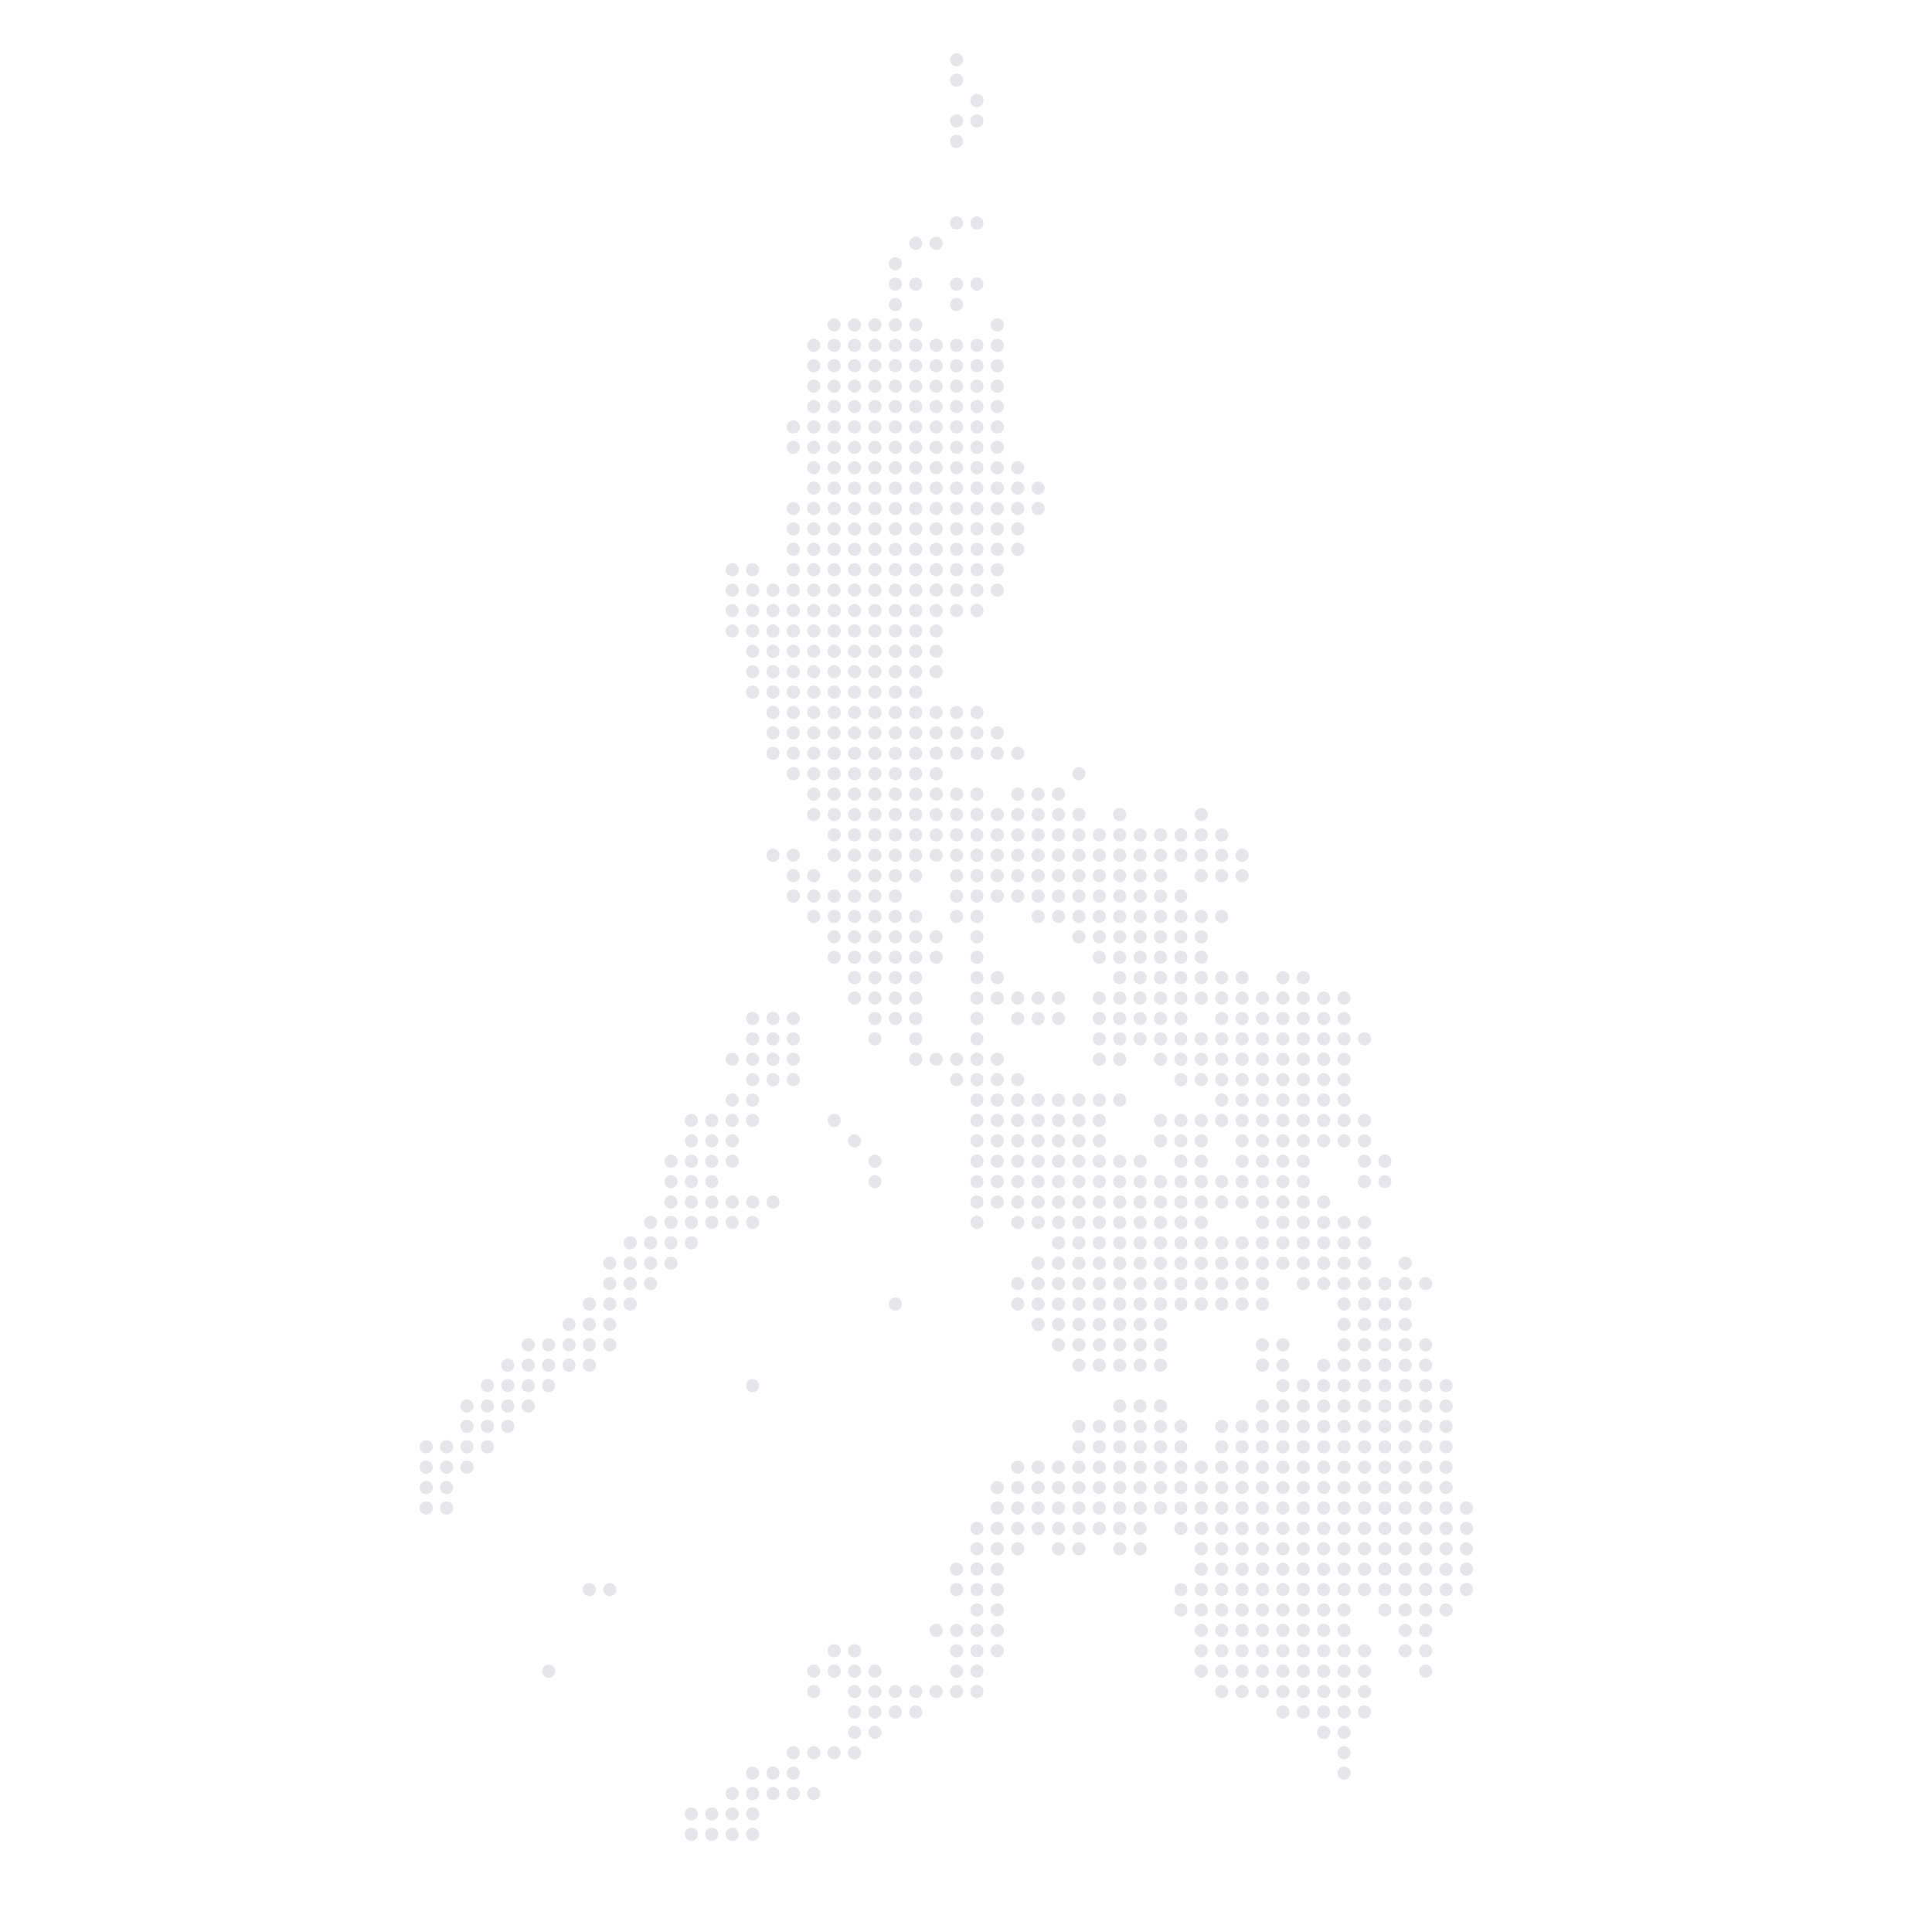 <svg xmlns="http://www.w3.org/2000/svg" width="816" height="816" fill="none" xmlns:v="https://vecta.io/nano"><g fill="#e5e5ea"><use href="#B"/><use href="#B" y="8.606"/><use href="#C"/><use href="#B" y="25.837"/><use href="#C" y="8.616"/><use href="#B" y="34.454"/><use href="#B" y="68.918"/><use href="#C" y="51.697"/><use href="#C" x="-25.837" y="60.313"/><use href="#D"/><use href="#E"/><use href="#F"/><use href="#G"/><use href="#F" x="25.849"/><use href="#G" x="25.837"/><use href="#B" x="-25.849" y="103.371"/><use href="#B" y="103.371"/><use href="#D" x="-43.081" y="34.453"/><use href="#B" x="-43.081" y="111.987"/><use href="#C" x="-43.07" y="94.766"/><use href="#B" x="-25.849" y="111.987"/><use href="#C" x="-25.837" y="94.766"/><use href="#D" x="25.837" y="34.453"/><use href="#H"/><use href="#I"/><use href="#E" x="-17.232" y="34.453"/><use href="#H" x="25.848"/><use href="#E" y="34.453"/><use href="#H" x="43.081"/><use href="#I" x="43.081"/><use href="#E" x="25.849" y="34.453"/><use href="#H" x="68.918"/><use href="#I" x="68.918"/><use href="#G" x="-43.081" y="34.465"/><use href="#J"/><use href="#F" x="-17.232" y="34.465"/><use href="#G" x="-17.233" y="34.465"/><use href="#F" y="34.465"/><use href="#G" y="34.465"/><use href="#J" x="43.081"/><use href="#F" x="25.849" y="34.465"/><use href="#G" x="25.837" y="34.465"/><use href="#J" x="68.918"/><use href="#G" x="-43.081" y="43.081"/><use href="#J" y="8.616"/><use href="#F" x="-17.232" y="43.081"/><use href="#G" x="-17.233" y="43.081"/><use href="#F" y="43.081"/><use href="#G" y="43.081"/><use href="#J" x="43.081" y="8.616"/><use href="#F" x="25.849" y="43.081"/><use href="#G" x="25.837" y="43.081"/><use href="#J" x="68.918" y="8.616"/><use href="#C" x="-68.918" y="129.23"/><use href="#D" x="-43.081" y="68.917"/><use href="#B" x="-43.081" y="146.451"/><use href="#C" x="-43.07" y="129.23"/><use href="#B" x="-25.849" y="146.451"/><use href="#C" x="-25.837" y="129.23"/><use href="#D" y="68.917"/><use href="#B" y="146.451"/><use href="#C" y="129.23"/><use href="#D" x="25.837" y="68.917"/><use href="#I" x="-17.232" y="34.464"/><use href="#H" y="34.464"/><use href="#I" y="34.464"/><use href="#E" x="-17.232" y="68.917"/><use href="#H" x="25.848" y="34.464"/><use href="#E" y="68.917"/><use href="#H" x="43.081" y="34.464"/><use href="#I" x="43.081" y="34.464"/><use href="#E" x="25.849" y="68.917"/><use href="#H" x="68.918" y="34.464"/><use href="#I" x="68.918" y="34.464"/><use href="#I" x="-17.232" y="43.081"/><use href="#H" y="43.081"/><use href="#I" y="43.081"/><use href="#E" x="-17.232" y="77.534"/><use href="#H" x="25.848" y="43.081"/><use href="#E" y="77.534"/><use href="#H" x="43.081" y="43.081"/><use href="#I" x="43.081" y="43.081"/><use href="#E" x="25.849" y="77.534"/><use href="#H" x="68.918" y="43.081"/><use href="#I" x="68.918" y="43.081"/><use href="#C" x="-68.918" y="155.067"/><use href="#D" x="-43.081" y="94.754"/><use href="#B" x="-43.081" y="172.288"/><use href="#C" x="-43.07" y="155.067"/><use href="#B" x="-25.849" y="172.288"/><use href="#C" x="-25.837" y="155.067"/><use href="#D" y="94.754"/><use href="#B" y="172.288"/><use href="#C" y="155.067"/><use href="#D" x="25.837" y="94.754"/><use href="#B" x="25.837" y="172.288"/><use href="#C" x="-68.918" y="163.683"/><use href="#D" x="-43.081" y="103.37"/><use href="#B" x="-43.081" y="180.904"/><use href="#C" x="-43.07" y="163.683"/><use href="#B" x="-25.849" y="180.904"/><use href="#C" x="-25.837" y="163.683"/><use href="#D" y="103.37"/><use href="#B" y="180.904"/><use href="#C" y="163.683"/><use href="#D" x="25.837" y="103.37"/><use href="#B" x="25.837" y="180.904"/><use href="#C" x="25.848" y="163.683"/><use href="#I" x="-17.232" y="68.918"/><use href="#H" y="68.918"/><use href="#I" y="68.918"/><use href="#E" x="-17.232" y="103.371"/><use href="#H" x="25.848" y="68.918"/><use href="#E" y="103.371"/><use href="#H" x="43.081" y="68.918"/><use href="#I" x="43.081" y="68.918"/><use href="#E" x="25.849" y="103.371"/><use href="#H" x="68.918" y="68.918"/><use href="#I" x="68.918" y="68.918"/><use href="#E" x="51.686" y="103.371"/><use href="#H" x="94.766" y="68.918"/><use href="#K"/><use href="#L"/><use href="#K" x="17.232"/><use href="#M"/><use href="#L" x="25.848"/><use href="#M" x="17.232"/><use href="#L" x="43.081"/><use href="#K" x="60.313"/><use href="#M" x="43.081"/><use href="#L" x="68.918"/><use href="#K" x="86.15"/><use href="#M" x="68.918"/><use href="#J" x="-17.232" y="77.534"/><use href="#G" x="-43.081" y="111.999"/><use href="#J" y="77.534"/><use href="#F" x="-17.232" y="111.999"/><use href="#G" x="-17.233" y="111.999"/><use href="#F" y="111.999"/><use href="#G" y="111.999"/><use href="#J" x="43.081" y="77.534"/><use href="#F" x="25.849" y="111.999"/><use href="#G" x="25.837" y="111.999"/><use href="#J" x="68.918" y="77.534"/><use href="#F" x="51.686" y="111.999"/><use href="#C" x="-103.371" y="198.148"/><use href="#C" x="-94.755" y="198.148"/><use href="#D" x="-60.313" y="137.835"/><use href="#C" x="-68.918" y="198.148"/><use href="#D" x="-43.081" y="137.835"/><use href="#B" x="-43.081" y="215.369"/><use href="#C" x="-43.07" y="198.148"/><use href="#B" x="-25.849" y="215.369"/><use href="#C" x="-25.837" y="198.148"/><use href="#D" y="137.835"/><use href="#B" y="215.369"/><use href="#C" y="198.148"/><use href="#D" x="25.837" y="137.835"/><use href="#C" x="-103.371" y="206.764"/><use href="#C" x="-94.755" y="206.764"/><use href="#D" x="-68.918" y="146.451"/><use href="#D" x="-60.313" y="146.451"/><use href="#C" x="-68.918" y="206.764"/><use href="#D" x="-43.081" y="146.451"/><use href="#B" x="-43.081" y="223.985"/><use href="#C" x="-43.07" y="206.764"/><use href="#N"/><use href="#C" x="-25.837" y="206.764"/><path d="M395.425 251.977c1.531-.004 2.769-1.249 2.765-2.78s-1.248-2.769-2.779-2.765-2.77 1.249-2.766 2.78 1.249 2.769 2.78 2.765z"/><use href="#B" y="223.985"/><use href="#C" y="206.764"/><use href="#D" x="25.837" y="146.451"/><use href="#H" x="-34.453" y="111.999"/><use href="#H" x="-25.837" y="111.999"/><use href="#I" x="-25.837" y="111.999"/><use href="#I" x="-17.232" y="111.999"/><use href="#H" y="111.999"/><use href="#I" y="111.999"/><use href="#E" x="-17.232" y="146.452"/><use href="#H" x="25.848" y="111.999"/><use href="#E" y="146.452"/><use href="#H" x="43.081" y="111.999"/><use href="#I" x="43.081" y="111.999"/><use href="#E" x="25.849" y="146.452"/><use href="#H" x="68.918" y="111.999"/><use href="#G" x="-77.534" y="146.464"/><use href="#G" x="-68.918" y="146.464"/><use href="#J" x="-25.837" y="111.999"/><use href="#J" x="-17.232" y="111.999"/><use href="#G" x="-43.081" y="146.464"/><use href="#J" y="111.999"/><use href="#F" x="-17.232" y="146.464"/><use href="#G" x="-17.233" y="146.464"/><use href="#F" y="146.464"/><use href="#G" y="146.464"/><use href="#J" x="43.081" y="111.999"/><use href="#C" x="-94.755" y="232.601"/><use href="#D" x="-68.918" y="172.288"/><use href="#D" x="-60.313" y="172.288"/><use href="#C" x="-68.918" y="232.601"/><use href="#D" x="-43.081" y="172.288"/><use href="#B" x="-43.081" y="249.822"/><use href="#C" x="-43.07" y="232.601"/><use href="#B" x="-25.849" y="249.822"/><use href="#C" x="-25.837" y="232.601"/><use href="#D" y="172.288"/><use href="#H" x="-25.837" y="137.836"/><use href="#I" x="-25.837" y="137.836"/><use href="#I" x="-17.232" y="137.836"/><use href="#H" y="137.836"/><use href="#I" y="137.836"/><use href="#E" x="-17.232" y="172.289"/><use href="#H" x="25.848" y="137.836"/><use href="#E" y="172.289"/><use href="#H" x="43.081" y="137.836"/><use href="#I" x="43.081" y="137.836"/><use href="#H" x="-25.837" y="146.452"/><use href="#I" x="-25.837" y="146.452"/><use href="#I" x="-17.232" y="146.452"/><use href="#H" y="146.452"/><use href="#I" y="146.452"/><use href="#E" x="-17.232" y="180.905"/><use href="#H" x="25.848" y="146.452"/><use href="#E" y="180.905"/><use href="#H" x="43.081" y="146.452"/><use href="#J" x="-25.837" y="146.451"/><use href="#J" x="-17.232" y="146.451"/><use href="#G" x="-43.081" y="180.916"/><use href="#J" y="146.451"/><use href="#F" x="-17.232" y="180.916"/><use href="#G" x="-17.233" y="180.916"/><use href="#F" y="180.916"/><use href="#G" y="180.916"/><use href="#J" x="43.081" y="146.451"/><use href="#F" x="25.849" y="180.916"/><use href="#G" x="25.837" y="180.916"/><use href="#D" x="-68.918" y="206.753"/><use href="#D" x="-60.313" y="206.753"/><use href="#C" x="-68.918" y="267.066"/><use href="#D" x="-43.081" y="206.753"/><use href="#B" x="-43.081" y="284.287"/><use href="#C" x="-43.07" y="267.066"/><use href="#B" x="-25.849" y="284.287"/><use href="#C" x="-25.837" y="267.066"/><use href="#D" y="206.753"/><use href="#B" y="284.287"/><use href="#C" y="267.066"/><use href="#D" x="25.837" y="206.753"/><use href="#D" x="-68.918" y="215.369"/><use href="#D" x="-60.313" y="215.369"/><use href="#C" x="-68.918" y="275.682"/><use href="#D" x="-43.081" y="215.369"/><use href="#B" x="-43.081" y="292.903"/><use href="#C" x="-43.07" y="275.682"/><use href="#N" y="68.918"/><use href="#C" x="-25.837" y="275.682"/><path d="M395.422 320.893c1.531-.004 2.769-1.249 2.765-2.78s-1.249-2.769-2.78-2.765-2.769 1.249-2.765 2.78 1.249 2.769 2.78 2.765z"/><use href="#B" y="292.903"/><use href="#C" y="275.682"/><use href="#D" x="25.837" y="215.369"/><use href="#B" x="25.837" y="292.903"/><use href="#I" x="-17.232" y="180.917"/><use href="#H" y="180.917"/><use href="#I" y="180.917"/><use href="#E" x="-17.232" y="215.37"/><use href="#H" x="25.848" y="180.917"/><use href="#O"/><use href="#H" x="43.081" y="180.917"/><use href="#P"/><use href="#E" x="77.534" y="215.37"/><use href="#G" x="-43.081" y="215.381"/><use href="#J" y="180.916"/><use href="#F" x="-17.232" y="215.381"/><use href="#G" x="-17.233" y="215.381"/><path d="M378.157 338.162c1.531 0 2.772-1.241 2.772-2.772s-1.241-2.773-2.772-2.773-2.773 1.241-2.773 2.773 1.242 2.772 2.773 2.772z"/><use href="#G" y="215.381"/><path d="M395.432 338.126c1.531-.004 2.769-1.248 2.765-2.779s-1.248-2.769-2.779-2.765-2.769 1.248-2.765 2.779 1.248 2.769 2.779 2.765z"/><use href="#F" x="25.849" y="215.381"/><use href="#G" x="25.837" y="215.381"/><use href="#F" x="51.686" y="215.381"/><use href="#G" x="51.685" y="215.381"/><use href="#F" x="68.918" y="215.381"/><use href="#G" x="-43.081" y="223.997"/><use href="#J" y="189.532"/><use href="#F" x="-17.232" y="223.997"/><use href="#G" x="-17.233" y="223.997"/><use href="#F" y="223.997"/><use href="#G" y="223.997"/><use href="#J" x="43.081" y="189.532"/><use href="#F" x="25.849" y="223.997"/><use href="#G" x="25.837" y="223.997"/><use href="#J" x="68.918" y="189.532"/><use href="#F" x="51.686" y="223.997"/><use href="#G" x="51.685" y="223.997"/><use href="#F" x="68.918" y="223.997"/><use href="#F" x="77.534" y="223.997"/><use href="#F" x="94.766" y="223.997"/><use href="#J" x="155.068" y="189.532"/><use href="#D" x="-43.081" y="249.834"/><use href="#B" x="-43.081" y="327.368"/><use href="#C" x="-43.07" y="310.147"/><use href="#B" x="-25.849" y="327.368"/><use href="#C" x="-25.837" y="310.147"/><use href="#D" y="249.834"/><use href="#B" y="327.368"/><use href="#C" y="310.147"/><use href="#D" x="25.837" y="249.834"/><use href="#B" x="25.837" y="327.368"/><use href="#C" x="25.848" y="310.147"/><use href="#B" x="43.069" y="327.368"/><use href="#B" x="51.685" y="327.368"/><use href="#D" x="68.918" y="249.834"/><use href="#B" x="68.917" y="327.368"/><use href="#C" x="68.929" y="310.147"/><use href="#D" x="94.755" y="249.834"/><use href="#B" x="94.754" y="327.368"/><use href="#D" x="111.987" y="249.834"/><use href="#D" x="120.604" y="249.834"/><use href="#I" x="-25.837" y="215.369"/><use href="#I" x="-17.232" y="215.369"/><use href="#I" y="215.369"/><use href="#E" x="-17.232" y="249.822"/><use href="#H" x="25.848" y="215.369"/><use href="#E" y="249.822"/><use href="#H" x="43.081" y="215.369"/><use href="#I" x="43.081" y="215.369"/><use href="#E" x="25.849" y="249.822"/><use href="#H" x="68.918" y="215.369"/><use href="#I" x="68.918" y="215.369"/><use href="#E" x="51.686" y="249.822"/><use href="#H" x="94.766" y="215.369"/><use href="#E" x="68.918" y="249.822"/><use href="#E" x="77.534" y="249.822"/><use href="#I" x="111.999" y="215.369"/><use href="#E" x="94.766" y="249.822"/><use href="#H" x="137.847" y="215.369"/><use href="#I" x="137.836" y="215.369"/><use href="#E" x="120.603" y="249.822"/><use href="#I" x="155.068" y="215.369"/><use href="#I" x="163.685" y="215.369"/><use href="#H" x="180.916" y="215.369"/><use href="#J" x="-17.232" y="215.369"/><use href="#G" x="-43.081" y="249.834"/><use href="#F" x="-17.232" y="249.834"/><use href="#G" x="-17.233" y="249.834"/><use href="#Q"/><use href="#G" y="249.834"/><use href="#F" x="25.849" y="249.834"/><use href="#G" x="25.837" y="249.834"/><use href="#J" x="68.918" y="215.369"/><use href="#F" x="51.686" y="249.834"/><use href="#G" x="51.685" y="249.834"/><use href="#F" x="68.918" y="249.834"/><use href="#F" x="77.534" y="249.834"/><use href="#R"/><use href="#Q" x="94.766"/><use href="#G" x="94.766" y="249.834"/><use href="#J" x="137.836" y="215.369"/><use href="#J" x="155.068" y="215.369"/><use href="#J" x="163.685" y="215.369"/><use href="#G" x="137.835" y="249.834"/><use href="#D" x="-60.313" y="275.671"/><use href="#C" x="-68.918" y="335.984"/><use href="#D" x="-43.081" y="275.671"/><use href="#B" x="-43.081" y="353.205"/><use href="#C" x="-43.07" y="335.984"/><use href="#B" x="-25.849" y="353.205"/><use href="#B" y="353.205"/><use href="#C" y="335.984"/><use href="#D" x="25.837" y="275.671"/><use href="#B" x="25.837" y="353.205"/><use href="#C" x="25.848" y="335.984"/><use href="#B" x="43.069" y="353.205"/><use href="#B" x="51.685" y="353.205"/><use href="#D" x="68.918" y="275.671"/><use href="#B" x="68.917" y="353.205"/><use href="#C" x="68.929" y="335.984"/><use href="#D" x="94.755" y="275.671"/><use href="#B" x="94.754" y="353.205"/><use href="#C" x="-68.918" y="344.6"/><use href="#D" x="-43.081" y="284.287"/><use href="#B" x="-43.081" y="361.821"/><use href="#C" x="-43.07" y="344.6"/><use href="#N" y="137.836"/><use href="#C" x="-25.837" y="344.6"/><use href="#B" y="361.821"/><use href="#C" y="344.6"/><use href="#C" x="25.848" y="344.6"/><use href="#B" x="43.069" y="361.821"/><use href="#B" x="51.685" y="361.821"/><path d="M464.307 389.847c1.531 0 2.772-1.241 2.772-2.772s-1.241-2.772-2.772-2.772-2.772 1.241-2.772 2.772 1.241 2.772 2.772 2.772z"/><use href="#N" x="94.766" y="137.836"/><use href="#C" x="68.929" y="344.6"/><use href="#D" x="94.755" y="284.287"/><use href="#B" x="94.754" y="361.821"/><use href="#D" x="111.987" y="284.287"/><use href="#D" x="120.604" y="284.287"/><use href="#I" y="249.833"/><use href="#E" x="-17.232" y="284.286"/><use href="#H" x="25.848" y="249.833"/><use href="#E" y="284.286"/><use href="#H" x="43.081" y="249.833"/><use href="#I" x="43.081" y="249.833"/><use href="#H" x="68.918" y="249.833"/><use href="#E" x="77.534" y="284.286"/><use href="#I" x="111.999" y="249.833"/><use href="#E" x="94.766" y="284.286"/><use href="#H" x="137.847" y="249.833"/><use href="#I" x="137.836" y="249.833"/><use href="#E" x="120.603" y="284.286"/><use href="#I" x="155.068" y="249.833"/><use href="#J" y="249.833"/><use href="#F" x="-17.232" y="284.298"/><use href="#G" x="-17.233" y="284.298"/><use href="#F" y="284.298"/><use href="#G" y="284.298"/><use href="#J" x="43.081" y="249.833"/><use href="#G" x="25.837" y="284.298"/><use href="#J" x="111.999" y="249.833"/><use href="#F" x="94.766" y="284.298"/><use href="#G" x="94.766" y="284.298"/><use href="#J" x="137.836" y="249.833"/><use href="#F" x="120.603" y="284.298"/><use href="#J" x="155.068" y="249.833"/><use href="#F" x="-17.232" y="292.915"/><use href="#G" x="-17.233" y="292.915"/><use href="#F" y="292.915"/><use href="#G" y="292.915"/><use href="#G" x="25.837" y="292.915"/><use href="#J" x="68.918" y="258.45"/><use href="#F" x="94.766" y="292.915"/><use href="#G" x="94.766" y="292.915"/><use href="#J" x="137.836" y="258.45"/><use href="#F" x="120.603" y="292.915"/><use href="#J" x="155.068" y="258.45"/><use href="#J" x="163.685" y="258.45"/><use href="#G" x="137.835" y="292.915"/><use href="#F" x="163.684" y="292.915"/><use href="#J" x="198.149" y="258.45"/><use href="#B" x="-43.081" y="396.286"/><use href="#C" x="-43.07" y="379.065"/><use href="#B" x="-25.849" y="396.286"/><use href="#C" x="-25.837" y="379.065"/><use href="#C" y="379.065"/><use href="#D" x="25.837" y="318.752"/><use href="#B" x="25.837" y="396.286"/><use href="#C" x="25.848" y="379.065"/><use href="#B" x="43.069" y="396.286"/><use href="#D" x="68.918" y="318.752"/><use href="#B" x="68.917" y="396.286"/><use href="#C" x="68.929" y="379.065"/><use href="#D" x="94.755" y="318.752"/><use href="#B" x="94.754" y="396.286"/><use href="#D" x="111.987" y="318.752"/><use href="#D" x="120.604" y="318.752"/><use href="#C" x="111.998" y="379.065"/><use href="#C" x="120.614" y="379.065"/><use href="#B" x="137.835" y="396.286"/><use href="#D" x="155.068" y="318.752"/><use href="#D" x="163.684" y="318.752"/><use href="#B" x="163.672" y="396.286"/><use href="#H" x="-25.837" y="284.299"/><use href="#I" x="-25.837" y="284.299"/><use href="#I" x="-17.232" y="284.299"/><use href="#H" x="25.848" y="284.299"/><use href="#E" y="318.752"/><use href="#H" x="43.081" y="284.299"/><use href="#H" x="68.918" y="284.299"/><use href="#E" x="51.686" y="318.752"/><use href="#H" x="94.766" y="284.299"/><use href="#E" x="68.918" y="318.752"/><use href="#I" x="111.999" y="284.299"/><use href="#E" x="94.766" y="318.752"/><use href="#H" x="137.847" y="284.299"/><use href="#I" x="137.836" y="284.299"/><use href="#E" x="120.603" y="318.752"/><use href="#I" x="163.685" y="284.299"/><use href="#H" x="180.916" y="284.299"/><use href="#H" x="189.532" y="284.299"/><use href="#E" x="163.684" y="318.752"/><use href="#I" x="198.149" y="284.299"/><use href="#I" x="206.765" y="284.299"/><use href="#E" x="189.521" y="318.752"/><use href="#G" x="-68.918" y="318.752"/><use href="#J" x="-25.837" y="284.287"/><use href="#J" x="-17.232" y="284.287"/><use href="#G" x="-17.233" y="318.752"/><use href="#G" y="318.752"/><use href="#G" x="25.837" y="318.752"/><use href="#P" x="68.918" y="111.997"/><use href="#O" x="94.766" y="111.997"/><use href="#G" x="94.766" y="318.752"/><use href="#J" x="137.836" y="284.287"/><use href="#F" x="120.603" y="318.752"/><use href="#J" x="155.068" y="284.287"/><use href="#J" x="163.685" y="284.287"/><use href="#G" x="137.835" y="318.752"/><use href="#G" x="146.451" y="318.752"/><use href="#F" x="163.684" y="318.752"/><use href="#J" x="198.149" y="284.287"/><use href="#P" x="163.684" y="111.997"/><use href="#F" x="189.521" y="318.752"/><use href="#F" x="198.137" y="318.752"/><use href="#G" x="-77.534" y="327.368"/><use href="#G" x="-68.918" y="327.368"/><use href="#J" x="-25.837" y="292.903"/><use href="#J" x="-17.232" y="292.903"/><use href="#G" y="327.368"/><use href="#J" x="43.081" y="292.903"/><use href="#F" x="25.849" y="327.368"/><use href="#G" x="25.837" y="327.368"/><use href="#J" x="68.918" y="292.903"/><use href="#J" x="111.999" y="292.903"/><use href="#F" x="94.766" y="327.368"/><use href="#J" x="137.836" y="292.903"/><use href="#F" x="120.603" y="327.368"/><use href="#J" x="155.068" y="292.903"/><use href="#J" x="163.685" y="292.903"/><use href="#G" x="137.835" y="327.368"/><use href="#G" x="146.451" y="327.368"/><use href="#F" x="163.684" y="327.368"/><use href="#J" x="198.149" y="292.903"/><use href="#J" x="206.765" y="292.903"/><use href="#F" x="189.521" y="327.368"/><use href="#C" x="-94.755" y="413.518"/><use href="#D" x="-68.918" y="353.205"/><use href="#D" x="-60.313" y="353.205"/><use href="#B" y="430.739"/><use href="#C" y="413.518"/><use href="#D" x="25.837" y="353.205"/><use href="#B" x="25.837" y="430.739"/><use href="#B" x="94.754" y="430.739"/><use href="#D" x="111.987" y="353.205"/><use href="#D" x="120.604" y="353.205"/><use href="#C" x="111.998" y="413.518"/><use href="#C" x="120.614" y="413.518"/><use href="#B" x="137.835" y="430.739"/><use href="#D" x="155.068" y="353.205"/><use href="#D" x="163.684" y="353.205"/><use href="#B" x="163.672" y="430.739"/><use href="#H" x="-34.453" y="318.751"/><use href="#H" x="-25.837" y="318.751"/><use href="#H" x="68.918" y="318.751"/><use href="#I" x="68.918" y="318.751"/><use href="#E" x="51.686" y="353.204"/><use href="#H" x="94.766" y="318.751"/><use href="#E" x="68.918" y="353.204"/><use href="#E" x="77.534" y="353.204"/><use href="#P" x="68.918" y="137.834"/><use href="#O" x="94.766" y="137.834"/><use href="#I" x="163.685" y="318.751"/><use href="#H" x="180.916" y="318.751"/><use href="#H" x="189.532" y="318.751"/><use href="#E" x="163.684" y="353.204"/><use href="#I" x="198.149" y="318.751"/><use href="#P" x="163.684" y="137.834"/><use href="#E" x="189.521" y="353.204"/><use href="#S"/><use href="#T"/><use href="#U"/><use href="#U" x="8.616"/><use href="#T" x="51.685"/><use href="#U" x="103.371"/><use href="#T" x="120.603"/><use href="#S" x="137.836"/><use href="#U" x="129.219"/><use href="#S" x="155.068"/><use href="#S" x="163.684"/><use href="#T" x="163.684"/><use href="#T" x="189.521"/><use href="#S" x="206.753"/><use href="#T" x="206.753"/><use href="#T" x="215.37"/><use href="#U" x="215.369"/><use href="#U" x="223.985"/><use href="#S" x="249.834"/><use href="#T" x="249.834"/><use href="#T" x="258.45"/><use href="#S" x="275.671"/><use href="#S" x="284.287"/><use href="#F" x="-86.15" y="361.833"/><use href="#J" x="-51.685" y="327.368"/><use href="#G" x="-77.534" y="361.833"/><use href="#F" x="-17.232" y="361.833"/><use href="#G" x="25.837" y="361.833"/><use href="#J" x="68.918" y="327.368"/><use href="#F" x="51.686" y="361.833"/><use href="#G" x="51.685" y="361.833"/><use href="#F" x="68.918" y="361.833"/><use href="#F" x="77.534" y="361.833"/><use href="#J" x="111.999" y="327.368"/><use href="#J" x="137.836" y="327.368"/><use href="#F" x="120.603" y="361.833"/><use href="#J" x="155.068" y="327.368"/><use href="#G" x="137.835" y="361.833"/><use href="#G" x="146.451" y="361.833"/><use href="#F" x="163.684" y="361.833"/><use href="#J" x="198.149" y="327.368"/><use href="#J" x="206.765" y="327.368"/><use href="#F" x="189.521" y="361.833"/><use href="#F" x="198.137" y="361.833"/><use href="#D" x="-111.998" y="387.67"/><use href="#B" x="-111.999" y="465.204"/><use href="#D" x="-94.766" y="387.67"/><use href="#C" x="-103.371" y="447.983"/><use href="#C" x="-43.07" y="447.983"/><use href="#C" y="447.983"/><use href="#D" x="25.837" y="387.67"/><use href="#B" x="25.837" y="465.204"/><use href="#C" x="25.848" y="447.983"/><use href="#B" x="43.069" y="465.204"/><use href="#B" x="51.685" y="465.204"/><use href="#D" x="68.918" y="387.67"/><use href="#B" x="68.917" y="465.204"/><use href="#C" x="68.929" y="447.983"/><use href="#B" x="94.754" y="465.204"/><use href="#D" x="111.987" y="387.67"/><use href="#C" x="111.998" y="447.983"/><use href="#C" x="120.614" y="447.983"/><use href="#B" x="137.835" y="465.204"/><use href="#D" x="155.068" y="387.67"/><use href="#B" x="172.288" y="465.204"/><use href="#D" x="189.522" y="387.67"/><use href="#D" x="-111.998" y="396.285"/><use href="#B" x="-111.999" y="473.819"/><use href="#D" x="-94.766" y="396.285"/><use href="#C" x="-43.07" y="456.598"/><use href="#C" y="456.598"/><use href="#D" x="25.837" y="396.285"/><use href="#B" x="25.837" y="473.819"/><use href="#C" x="25.848" y="456.598"/><use href="#B" x="43.069" y="473.819"/><use href="#B" x="51.685" y="473.819"/><use href="#D" x="68.918" y="396.285"/><use href="#B" x="68.917" y="473.819"/><use href="#C" x="68.929" y="456.598"/><use href="#D" x="94.755" y="396.285"/><use href="#B" x="94.754" y="473.819"/><use href="#D" x="111.987" y="396.285"/><use href="#D" x="120.604" y="396.285"/><use href="#C" x="111.998" y="456.598"/><use href="#C" x="120.614" y="456.598"/><use href="#B" x="137.835" y="473.819"/><use href="#D" x="155.068" y="396.285"/><use href="#B" x="172.288" y="473.819"/><use href="#D" x="189.522" y="396.285"/><use href="#I" x="-68.917" y="361.832"/><use href="#E" x="-86.15" y="396.285"/><use href="#I" x="-51.685" y="361.832"/><use href="#H" x="-34.453" y="361.832"/><use href="#H" x="-25.837" y="361.832"/><use href="#I" x="-25.837" y="361.832"/><use href="#H" x="68.918" y="361.832"/><use href="#I" x="68.918" y="361.832"/><use href="#E" x="51.686" y="396.285"/><use href="#H" x="94.766" y="361.832"/><use href="#E" x="68.918" y="396.285"/><use href="#E" x="77.534" y="396.285"/><use href="#I" x="111.999" y="361.832"/><use href="#E" x="94.766" y="396.285"/><use href="#H" x="137.847" y="361.832"/><use href="#I" x="137.836" y="361.832"/><use href="#E" x="120.603" y="396.285"/><use href="#I" x="155.068" y="361.832"/><use href="#I" x="163.685" y="361.832"/><use href="#H" x="180.916" y="361.832"/><use href="#H" x="189.532" y="361.832"/><use href="#E" x="163.684" y="396.285"/><use href="#I" x="198.149" y="361.832"/><use href="#I" x="206.765" y="361.832"/><use href="#G" x="-111.999" y="396.286"/><use href="#J" x="-68.917" y="361.821"/><use href="#F" x="-86.15" y="396.286"/><use href="#J" x="-51.685" y="361.821"/><use href="#G" x="-77.534" y="396.286"/><use href="#G" x="-68.918" y="396.286"/><use href="#G" x="25.837" y="396.286"/><use href="#F" x="51.686" y="396.286"/><use href="#G" x="51.685" y="396.286"/><use href="#F" x="68.918" y="396.286"/><use href="#F" x="77.534" y="396.286"/><use href="#J" x="111.999" y="361.821"/><use href="#F" x="94.766" y="396.286"/><use href="#G" x="94.766" y="396.286"/><use href="#J" x="137.836" y="361.821"/><use href="#F" x="120.603" y="396.286"/><use href="#J" x="155.068" y="361.821"/><use href="#G" x="146.451" y="396.286"/><use href="#F" x="163.684" y="396.286"/><use href="#J" x="198.149" y="361.821"/><use href="#J" x="206.765" y="361.821"/><use href="#F" x="189.521" y="396.286"/><use href="#F" x="198.137" y="396.286"/><use href="#B" x="-137.847" y="499.656"/><use href="#C" x="-137.836" y="482.435"/><use href="#D" x="-111.998" y="422.122"/><use href="#B" x="-111.999" y="499.656"/><use href="#B" x="43.069" y="499.656"/><use href="#B" x="51.685" y="499.656"/><use href="#D" x="68.918" y="422.122"/><use href="#B" x="68.917" y="499.656"/><use href="#C" x="68.929" y="482.435"/><use href="#D" x="94.755" y="422.122"/><use href="#B" x="94.754" y="499.656"/><use href="#D" x="111.987" y="422.122"/><use href="#D" x="120.604" y="422.122"/><use href="#C" x="111.998" y="482.435"/><use href="#C" x="120.614" y="482.435"/><use href="#B" x="137.835" y="499.656"/><use href="#D" x="155.068" y="422.122"/><use href="#D" x="163.684" y="422.122"/><use href="#B" x="163.672" y="499.656"/><use href="#B" x="172.288" y="499.656"/><use href="#I" x="-94.766" y="387.669"/><use href="#E" x="-111.998" y="422.122"/><use href="#H" x="-68.918" y="387.669"/><use href="#I" x="-68.917" y="387.669"/><use href="#H" x="94.766" y="387.669"/><use href="#E" x="68.918" y="422.122"/><use href="#E" x="77.534" y="422.122"/><use href="#I" x="111.999" y="387.669"/><use href="#E" x="94.766" y="422.122"/><use href="#H" x="137.847" y="387.669"/><use href="#I" x="137.836" y="387.669"/><use href="#E" x="120.603" y="422.122"/><use href="#I" x="155.068" y="387.669"/><use href="#I" x="163.685" y="387.669"/><use href="#H" x="180.916" y="387.669"/><use href="#H" x="189.532" y="387.669"/><use href="#E" x="163.684" y="422.122"/><use href="#I" x="198.149" y="387.669"/><use href="#I" x="206.765" y="387.669"/><use href="#E" x="189.521" y="422.122"/><use href="#E" x="198.137" y="422.122"/><use href="#H" x="249.834" y="387.669"/><use href="#K" x="-77.534" y="318.751"/><use href="#M" x="-94.766" y="318.751"/><use href="#L" x="-68.918" y="318.751"/><use href="#M" x="68.918" y="318.751"/><use href="#L" x="94.766" y="318.751"/><use href="#M" x="86.15" y="318.751"/><use href="#M" x="94.766" y="318.751"/><use href="#K" x="129.231" y="318.751"/><use href="#M" x="111.998" y="318.751"/><use href="#L" x="137.847" y="318.751"/><use href="#K" x="155.068" y="318.751"/><use href="#M" x="137.835" y="318.751"/><use href="#K" x="172.3" y="318.751"/><use href="#K" x="180.917" y="318.751"/><use href="#L" x="180.916" y="318.751"/><use href="#L" x="189.532" y="318.751"/><use href="#K" x="215.381" y="318.751"/><use href="#K" x="223.997" y="318.751"/><use href="#M" x="206.753" y="318.751"/><use href="#M" x="215.369" y="318.751"/><use href="#K" x="249.835" y="318.751"/><use href="#L" x="249.834" y="318.751"/><use href="#L" x="258.45" y="318.751"/><use href="#J" x="-103.382" y="396.286"/><use href="#J" x="-94.766" y="396.286"/><use href="#F" x="-111.998" y="430.751"/><use href="#F" y="430.751"/><use href="#F" x="51.686" y="430.751"/><use href="#G" x="51.685" y="430.751"/><use href="#F" x="68.918" y="430.751"/><use href="#F" x="77.534" y="430.751"/><use href="#J" x="111.999" y="396.286"/><use href="#F" x="94.766" y="430.751"/><use href="#G" x="94.766" y="430.751"/><use href="#J" x="137.836" y="396.286"/><use href="#F" x="120.603" y="430.751"/><use href="#J" x="155.068" y="396.286"/><use href="#J" x="163.685" y="396.286"/><use href="#G" x="137.835" y="430.751"/><use href="#G" x="146.451" y="430.751"/><use href="#F" x="189.521" y="430.751"/><use href="#F" x="198.137" y="430.751"/><use href="#J" x="232.603" y="396.286"/><use href="#G" x="206.753" y="430.751"/><use href="#B" x="-163.684" y="534.121"/><use href="#D" x="-146.463" y="456.587"/><use href="#D" x="-137.847" y="456.587"/><use href="#C" x="25.848" y="516.9"/><use href="#B" x="43.069" y="534.121"/><use href="#B" x="51.685" y="534.121"/><use href="#D" x="68.918" y="456.587"/><use href="#B" x="68.917" y="534.121"/><use href="#C" x="68.929" y="516.9"/><use href="#D" x="94.755" y="456.587"/><use href="#B" x="163.672" y="534.121"/><use href="#B" x="172.288" y="534.121"/><use href="#D" x="189.522" y="456.587"/><use href="#C" x="180.916" y="516.9"/><use href="#C" x="-189.521" y="525.516"/><use href="#C" x="-180.905" y="525.516"/><use href="#B" x="-163.684" y="542.737"/><use href="#D" x="-146.463" y="465.203"/><use href="#D" x="-137.847" y="465.203"/><use href="#B" x="43.069" y="542.737"/><use href="#B" x="51.685" y="542.737"/><use href="#D" x="68.918" y="465.203"/><use href="#B" x="68.917" y="542.737"/><use href="#C" x="68.929" y="525.516"/><use href="#D" x="94.755" y="465.203"/><use href="#C" x="120.614" y="525.516"/><use href="#B" x="137.835" y="542.737"/><use href="#B" x="163.672" y="542.737"/><use href="#B" x="172.288" y="542.737"/><use href="#D" x="189.522" y="465.203"/><use href="#C" x="180.916" y="525.516"/><use href="#C" x="189.532" y="525.516"/><use href="#I" x="-137.835" y="430.75"/><use href="#H" x="-120.603" y="430.75"/><use href="#H" x="-111.987" y="430.75"/><use href="#E" x="-137.835" y="465.203"/><use href="#I" x="-103.382" y="430.75"/><use href="#E" x="77.534" y="465.203"/><use href="#I" x="111.999" y="430.75"/><use href="#E" x="94.766" y="465.203"/><use href="#H" x="137.847" y="430.75"/><use href="#I" x="137.836" y="430.75"/><use href="#H" x="189.532" y="430.75"/><use href="#E" x="163.684" y="465.203"/><use href="#I" x="206.765" y="430.75"/><use href="#E" x="189.521" y="465.203"/><use href="#E" x="198.137" y="465.203"/><use href="#I" x="232.603" y="430.75"/><use href="#H" x="249.834" y="430.75"/><use href="#H" x="258.45" y="430.75"/><use href="#G" x="-180.916" y="465.215"/><use href="#J" x="-137.835" y="430.75"/><use href="#G" x="-163.684" y="465.215"/><use href="#G" x="-155.068" y="465.215"/><use href="#G" x="-68.918" y="465.215"/><use href="#F" x="163.684" y="465.215"/><use href="#J" x="198.149" y="430.75"/><use href="#J" x="206.765" y="430.75"/><use href="#F" x="189.521" y="465.215"/><use href="#F" x="198.137" y="465.215"/><use href="#J" x="232.603" y="430.75"/><use href="#G" x="206.753" y="465.215"/><use href="#G" x="215.369" y="465.215"/><use href="#F" x="232.602" y="465.215"/><use href="#F" x="-180.916" y="473.83"/><use href="#G" x="-180.916" y="473.83"/><use href="#J" x="-137.835" y="439.365"/><use href="#G" x="-163.684" y="473.83"/><use href="#F" x="94.766" y="473.83"/><use href="#G" x="94.766" y="473.83"/><use href="#J" x="137.836" y="439.365"/><use href="#G" x="146.451" y="473.83"/><use href="#F" x="163.684" y="473.83"/><use href="#J" x="198.149" y="439.365"/><use href="#J" x="206.765" y="439.365"/><use href="#F" x="189.521" y="473.83"/><use href="#F" x="198.137" y="473.83"/><use href="#J" x="232.603" y="439.365"/><use href="#G" x="206.753" y="473.83"/><use href="#G" x="215.369" y="473.83"/><use href="#F" x="232.602" y="473.83"/><use href="#E" x="-180.916" y="491.04"/><use href="#H" x="-137.835" y="456.587"/><use href="#I" x="-137.835" y="456.587"/><use href="#E" x="77.534" y="491.04"/><use href="#I" x="111.999" y="456.587"/><use href="#E" x="94.766" y="491.04"/><use href="#H" x="137.847" y="456.587"/><use href="#I" x="137.836" y="456.587"/><use href="#E" x="120.603" y="491.04"/><use href="#I" x="163.685" y="456.587"/><use href="#H" x="180.916" y="456.587"/><use href="#H" x="189.532" y="456.587"/><use href="#E" x="163.684" y="491.04"/><use href="#I" x="198.149" y="456.587"/><use href="#I" x="206.765" y="456.587"/><use href="#E" x="189.521" y="491.04"/><use href="#E" x="198.137" y="491.04"/><use href="#I" x="232.603" y="456.587"/><use href="#H" x="249.834" y="456.587"/><use href="#H" x="258.45" y="456.587"/><use href="#E" x="232.602" y="491.04"/><use href="#H" x="-163.684" y="465.203"/><use href="#I" x="-163.683" y="465.203"/><use href="#E" x="-180.916" y="499.656"/><use href="#H" x="-137.835" y="465.203"/><use href="#E" x="77.534" y="499.656"/><use href="#I" x="111.999" y="465.203"/><use href="#E" x="94.766" y="499.656"/><use href="#H" x="137.847" y="465.203"/><use href="#I" x="137.836" y="465.203"/><use href="#E" x="120.603" y="499.656"/><use href="#I" x="163.685" y="465.203"/><use href="#H" x="180.916" y="465.203"/><use href="#H" x="189.532" y="465.203"/><use href="#E" x="163.684" y="499.656"/><use href="#I" x="198.149" y="465.203"/><use href="#I" x="206.765" y="465.203"/><use href="#E" x="189.521" y="499.656"/><use href="#E" x="198.137" y="499.656"/><use href="#I" x="232.603" y="465.203"/><use href="#H" x="249.834" y="465.203"/><use href="#H" x="258.45" y="465.203"/><use href="#E" x="232.602" y="499.656"/><use href="#G" x="-206.765" y="499.668"/><use href="#J" x="-163.683" y="465.203"/><use href="#F" x="-180.916" y="499.668"/><use href="#F" x="51.686" y="499.668"/><use href="#G" x="51.685" y="499.668"/><use href="#F" x="68.918" y="499.668"/><use href="#F" x="77.534" y="499.668"/><use href="#J" x="111.999" y="465.203"/><use href="#F" x="94.766" y="499.668"/><use href="#G" x="94.766" y="499.668"/><use href="#J" x="137.836" y="465.203"/><use href="#F" x="120.603" y="499.668"/><use href="#J" x="155.068" y="465.203"/><use href="#J" x="163.685" y="465.203"/><use href="#G" x="137.835" y="499.668"/><use href="#G" x="146.451" y="499.668"/><use href="#F" x="163.684" y="499.668"/><use href="#J" x="198.149" y="465.203"/><use href="#J" x="206.765" y="465.203"/><use href="#F" x="189.521" y="499.668"/><use href="#F" x="198.137" y="499.668"/><use href="#J" x="232.603" y="465.203"/><use href="#G" x="206.753" y="499.668"/><use href="#G" x="215.369" y="499.668"/><use href="#F" x="232.602" y="499.668"/><use href="#C" x="-232.602" y="585.817"/><use href="#D" x="-206.764" y="525.504"/><use href="#D" x="25.837" y="525.504"/><use href="#B" x="25.837" y="603.038"/><use href="#C" x="25.848" y="585.817"/><use href="#B" x="43.069" y="603.038"/><use href="#B" x="51.685" y="603.038"/><use href="#D" x="68.918" y="525.504"/><use href="#B" x="68.917" y="603.038"/><use href="#C" x="68.929" y="585.817"/><use href="#D" x="94.755" y="525.504"/><use href="#B" x="94.754" y="603.038"/><use href="#D" x="111.987" y="525.504"/><use href="#D" x="120.604" y="525.504"/><use href="#C" x="111.998" y="585.817"/><use href="#C" x="120.614" y="585.817"/><use href="#B" x="137.835" y="603.038"/><use href="#D" x="155.068" y="525.504"/><use href="#D" x="163.684" y="525.504"/><use href="#B" x="163.672" y="603.038"/><use href="#B" x="172.288" y="603.038"/><use href="#D" x="189.522" y="525.504"/><use href="#C" x="180.916" y="585.817"/><use href="#C" x="189.532" y="585.817"/><use href="#B" x="206.753" y="603.038"/><use href="#C" x="-232.602" y="594.434"/><use href="#D" x="-206.764" y="534.121"/><use href="#D" x="25.837" y="534.121"/><use href="#B" x="25.837" y="611.655"/><use href="#C" x="25.848" y="594.434"/><use href="#B" x="43.069" y="611.655"/><use href="#B" x="51.685" y="611.655"/><use href="#D" x="68.918" y="534.121"/><use href="#B" x="68.917" y="611.655"/><use href="#C" x="68.929" y="594.434"/><use href="#D" x="94.755" y="534.121"/><use href="#B" x="94.754" y="611.655"/><use href="#D" x="111.987" y="534.121"/><use href="#D" x="120.604" y="534.121"/><use href="#C" x="111.998" y="594.434"/><use href="#C" x="120.614" y="594.434"/><use href="#B" x="137.835" y="611.655"/><use href="#D" x="155.068" y="534.121"/><use href="#D" x="163.684" y="534.121"/><use href="#B" x="163.672" y="611.655"/><use href="#B" x="172.288" y="611.655"/><use href="#D" x="189.522" y="534.121"/><use href="#C" x="180.916" y="594.434"/><use href="#C" x="189.532" y="594.434"/><use href="#B" x="206.753" y="611.655"/><use href="#D" x="223.986" y="534.121"/><use href="#H" x="68.918" y="499.668"/><use href="#I" x="68.918" y="499.668"/><use href="#E" x="51.686" y="534.121"/><use href="#H" x="94.766" y="499.668"/><use href="#E" x="68.918" y="534.121"/><use href="#E" x="77.534" y="534.121"/><use href="#I" x="111.999" y="499.668"/><use href="#E" x="94.766" y="534.121"/><use href="#H" x="137.847" y="499.668"/><use href="#E" x="120.603" y="534.121"/><use href="#I" x="155.068" y="499.668"/><use href="#I" x="163.685" y="499.668"/><use href="#H" x="180.916" y="499.668"/><use href="#H" x="189.532" y="499.668"/><use href="#E" x="163.684" y="534.121"/><use href="#I" x="198.149" y="499.668"/><use href="#I" x="206.765" y="499.668"/><use href="#E" x="189.521" y="534.121"/><use href="#E" x="198.137" y="534.121"/><use href="#I" x="232.603" y="499.668"/><use href="#H" x="249.834" y="499.668"/><use href="#H" x="258.45" y="499.668"/><use href="#E" x="232.602" y="534.121"/><use href="#I" x="267.067" y="499.668"/><use href="#H" x="68.918" y="508.284"/><use href="#I" x="68.918" y="508.284"/><use href="#E" x="51.686" y="542.737"/><use href="#E" x="68.918" y="542.737"/><use href="#E" x="77.534" y="542.737"/><use href="#E" x="94.766" y="542.737"/><use href="#H" x="137.847" y="508.284"/><use href="#I" x="155.068" y="508.284"/><use href="#I" x="163.685" y="508.284"/><use href="#H" x="180.916" y="508.284"/><use href="#H" x="189.532" y="508.284"/><use href="#E" x="163.684" y="542.737"/><use href="#I" x="198.149" y="508.284"/><use href="#I" x="206.765" y="508.284"/><use href="#E" x="189.521" y="542.737"/><use href="#E" x="198.137" y="542.737"/><use href="#I" x="232.603" y="508.284"/><use href="#H" x="249.834" y="508.284"/><use href="#H" x="258.45" y="508.284"/><use href="#E" x="232.602" y="542.737"/><use href="#I" x="267.067" y="508.284"/><use href="#F" x="25.849" y="542.748"/><use href="#G" x="25.837" y="542.748"/><use href="#J" x="68.918" y="508.283"/><use href="#J" x="155.068" y="508.283"/><use href="#J" x="163.685" y="508.283"/><use href="#G" x="137.835" y="542.748"/><use href="#G" x="146.451" y="542.748"/><use href="#F" x="163.684" y="542.748"/><use href="#J" x="198.149" y="508.283"/><use href="#R" x="94.766" y="292.914"/><use href="#F" x="189.521" y="542.748"/><use href="#F" x="198.137" y="542.748"/><use href="#J" x="232.603" y="508.283"/><use href="#G" x="206.753" y="542.748"/><use href="#G" x="215.369" y="542.748"/><path d="M611.159 665.557c1.511-.247 2.536-1.672 2.29-3.183s-1.671-2.536-3.182-2.29-2.537 1.671-2.291 3.182 1.672 2.537 3.183 2.291z"/><use href="#R" x="155.068" y="292.914"/><use href="#D" x="-146.463" y="568.585"/><use href="#D" x="-137.847" y="568.585"/><use href="#B" y="646.119"/><use href="#C" y="628.898"/><use href="#D" x="25.837" y="568.585"/><use href="#B" x="94.754" y="646.119"/><use href="#D" x="111.987" y="568.585"/><use href="#D" x="120.604" y="568.585"/><use href="#C" x="111.998" y="628.898"/><use href="#C" x="120.614" y="628.898"/><use href="#B" x="137.835" y="646.119"/><use href="#D" x="155.068" y="568.585"/><use href="#D" x="163.684" y="568.585"/><use href="#B" x="163.672" y="646.119"/><use href="#B" x="172.288" y="646.119"/><use href="#D" x="189.522" y="568.585"/><use href="#C" x="180.916" y="628.898"/><use href="#C" x="189.532" y="628.898"/><use href="#B" x="206.753" y="646.119"/><use href="#D" x="223.986" y="568.585"/><use href="#H" x="68.918" y="534.121"/><use href="#I" x="68.918" y="534.121"/><use href="#E" x="120.603" y="568.574"/><use href="#I" x="155.068" y="534.121"/><use href="#I" x="163.685" y="534.121"/><use href="#H" x="180.916" y="534.121"/><use href="#H" x="189.532" y="534.121"/><use href="#E" x="163.684" y="568.574"/><use href="#I" x="198.149" y="534.121"/><use href="#I" x="206.765" y="534.121"/><use href="#E" x="189.521" y="568.574"/><use href="#I" x="232.603" y="534.121"/><use href="#H" x="249.834" y="534.121"/><use href="#H" x="258.45" y="534.121"/><use href="#E" x="232.602" y="568.574"/><use href="#J" x="43.081" y="534.12"/><use href="#F" x="25.849" y="568.585"/><use href="#G" x="25.837" y="568.585"/><use href="#J" x="68.918" y="534.12"/><use href="#J" x="155.068" y="534.12"/><use href="#J" x="163.685" y="534.12"/><use href="#G" x="137.835" y="568.585"/><use href="#G" x="146.451" y="568.585"/><use href="#F" x="163.684" y="568.585"/><use href="#J" x="198.149" y="534.12"/><use href="#J" x="206.765" y="534.12"/><use href="#F" x="189.521" y="568.585"/><use href="#G" x="206.753" y="568.585"/><use href="#G" x="215.369" y="568.585"/><use href="#D" x="-43.081" y="594.422"/><use href="#B" x="-43.081" y="671.956"/><use href="#B" y="671.956"/><use href="#C" y="654.735"/><use href="#D" x="25.837" y="594.422"/><use href="#D" x="111.987" y="594.422"/><use href="#D" x="120.604" y="594.422"/><use href="#C" x="111.998" y="654.735"/><use href="#C" x="120.614" y="654.735"/><use href="#B" x="137.835" y="671.956"/><use href="#D" x="155.068" y="594.422"/><use href="#D" x="163.684" y="594.422"/><use href="#B" x="163.672" y="671.956"/><use href="#B" x="172.288" y="671.956"/><use href="#C" x="180.916" y="654.735"/><use href="#C" x="189.532" y="654.735"/><use href="#C" x="-180.905" y="663.352"/><use href="#C" x="-68.918" y="663.352"/><use href="#D" x="-43.081" y="603.039"/><use href="#B" x="-43.081" y="680.573"/><use href="#C" x="-43.07" y="663.352"/><use href="#B" y="680.573"/><use href="#C" y="663.352"/><use href="#D" x="111.987" y="603.039"/><use href="#D" x="120.604" y="603.039"/><use href="#C" x="111.998" y="663.352"/><use href="#C" x="120.614" y="663.352"/><use href="#B" x="137.835" y="680.573"/><use href="#D" x="155.068" y="603.039"/><use href="#D" x="163.684" y="603.039"/><use href="#B" x="163.672" y="680.573"/><use href="#B" x="172.288" y="680.573"/><use href="#C" x="189.532" y="663.352"/><use href="#H" y="568.586"/><use href="#E" x="-17.232" y="603.039"/><use href="#H" x="25.848" y="568.586"/><use href="#E" y="603.039"/><use href="#H" x="43.081" y="568.586"/><use href="#I" x="43.081" y="568.586"/><use href="#E" x="25.849" y="603.039"/><use href="#H" x="68.918" y="568.586"/><use href="#I" x="163.685" y="568.586"/><use href="#H" x="180.916" y="568.586"/><use href="#H" x="189.532" y="568.586"/><use href="#E" x="163.684" y="603.039"/><use href="#I" x="198.149" y="568.586"/><use href="#I" x="206.765" y="568.586"/><use href="#E" x="189.521" y="603.039"/><use href="#E" x="198.137" y="603.039"/><use href="#S" x="68.918" y="249.834"/><use href="#U" x="60.301" y="249.834"/><use href="#S" x="86.15" y="249.834"/><use href="#U" x="77.534" y="249.834"/><use href="#S" x="249.834" y="249.834"/><use href="#T" x="249.834" y="249.834"/><use href="#T" x="258.45" y="249.834"/><use href="#S" x="275.671" y="249.834"/><use href="#S" x="284.287" y="249.834"/><use href="#F" x="-17.232" y="611.666"/><use href="#G" x="-17.233" y="611.666"/><use href="#J" x="206.765" y="577.201"/><use href="#F" x="189.521" y="611.666"/><use href="#D" x="-60.313" y="637.503"/><use href="#C" x="-68.918" y="697.816"/><use href="#D" x="-43.081" y="637.503"/><use href="#B" x="-43.081" y="715.037"/><use href="#B" x="163.672" y="715.037"/><use href="#C" x="-94.755" y="706.433"/><use href="#D" x="-68.918" y="646.12"/><use href="#D" x="-60.313" y="646.12"/><use href="#B" x="163.672" y="723.654"/><use href="#G" x="-77.534" y="637.503"/><use href="#G" x="-68.918" y="637.503"/><use href="#J" x="-25.837" y="603.038"/><use href="#J" x="-17.232" y="603.038"/><use href="#G" x="-43.081" y="637.503"/><use href="#F" x="-86.15" y="646.119"/><use href="#J" x="-51.685" y="611.654"/><use href="#G" x="-77.534" y="646.119"/><use href="#G" x="-68.918" y="646.119"/><use href="#B" x="-111.999" y="749.491"/><use href="#D" x="-94.766" y="671.957"/><use href="#C" x="-103.371" y="732.27"/><use href="#C" x="-94.755" y="732.27"/></g><defs ><path id="B" d="M404.006 28.026c1.53 0 2.772-1.242 2.772-2.772s-1.242-2.772-2.772-2.772-2.773 1.242-2.773 2.772 1.243 2.772 2.773 2.772z"/><path id="C" d="M412.61 45.247c1.53 0 2.773-1.242 2.773-2.772s-1.243-2.772-2.773-2.772-2.772 1.242-2.772 2.772 1.242 2.772 2.772 2.772z"/><path id="D" d="M395.389 105.56c1.53 0 2.772-1.242 2.772-2.772s-1.242-2.772-2.772-2.772-2.772 1.242-2.772 2.772 1.242 2.772 2.772 2.772z"/><path id="E" d="M378.157 114.177c1.53 0 2.772-1.243 2.772-2.773s-1.242-2.772-2.772-2.772-2.773 1.242-2.773 2.772 1.243 2.773 2.773 2.773z"/><path id="F" d="M378.157 122.781c1.53 0 2.772-1.242 2.772-2.772s-1.242-2.773-2.772-2.773-2.773 1.243-2.773 2.773 1.243 2.772 2.773 2.772z"/><path id="G" d="M386.773 122.781c1.53 0 2.773-1.242 2.773-2.772s-1.243-2.773-2.773-2.773-2.772 1.243-2.772 2.773 1.242 2.772 2.772 2.772z"/><path id="H" d="M343.692 148.63c1.53 0 2.773-1.243 2.773-2.773s-1.243-2.772-2.773-2.772-2.772 1.242-2.772 2.772 1.242 2.773 2.772 2.773z"/><path id="I" d="M352.308 148.63c1.53 0 2.772-1.243 2.772-2.773s-1.242-2.772-2.772-2.772-2.772 1.242-2.772 2.772 1.242 2.773 2.772 2.773z"/><path id="J" d="M352.308 157.246c1.53 0 2.772-1.242 2.772-2.772s-1.242-2.773-2.772-2.773-2.772 1.243-2.772 2.773 1.242 2.772 2.772 2.772z"/><path id="K" d="M335.076 226.164c1.53 0 2.772-1.243 2.772-2.773s-1.242-2.772-2.772-2.772-2.772 1.243-2.772 2.772 1.242 2.773 2.772 2.773z"/><path id="L" d="M343.692 226.164c1.53 0 2.773-1.243 2.773-2.773s-1.243-2.772-2.773-2.772-2.772 1.243-2.772 2.772 1.242 2.773 2.772 2.773z"/><path id="M" d="M360.925 226.164c1.53 0 2.772-1.243 2.772-2.773s-1.242-2.772-2.772-2.772-2.773 1.243-2.773 2.772 1.243 2.773 2.773 2.773z"/><path id="N" d="M378.157 252.011c1.531 0 2.772-1.241 2.772-2.772s-1.241-2.772-2.772-2.772-2.773 1.241-2.773 2.772 1.242 2.772 2.773 2.772z"/><path id="O" d="M378.157 329.547c1.531 0 2.772-1.242 2.772-2.773s-1.241-2.772-2.772-2.772-2.773 1.241-2.773 2.772 1.242 2.773 2.773 2.773z"/><path id="P" d="M395.389 329.547c1.531 0 2.772-1.242 2.772-2.773s-1.241-2.772-2.772-2.772-2.772 1.241-2.772 2.772 1.241 2.773 2.772 2.773z"/><path id="Q" d="M378.157 372.615c1.531 0 2.772-1.241 2.772-2.772s-1.241-2.773-2.772-2.773-2.773 1.242-2.773 2.773 1.242 2.772 2.773 2.772z"/><path id="R" d="M464.307 372.615c1.531 0 2.772-1.241 2.772-2.772s-1.241-2.773-2.772-2.773-2.772 1.242-2.772 2.773 1.241 2.772 2.772 2.772z"/><path id="S" d="M292.007 475.997c1.53 0 2.772-1.243 2.772-2.772s-1.242-2.773-2.772-2.773-2.773 1.243-2.773 2.773 1.243 2.772 2.773 2.772z"/><path id="T" d="M300.623 475.997c1.53 0 2.772-1.243 2.772-2.772s-1.242-2.773-2.772-2.773-2.772 1.243-2.772 2.773 1.242 2.772 2.772 2.772z"/><path id="U" d="M309.239 475.997c1.53 0 2.773-1.243 2.773-2.772s-1.243-2.773-2.773-2.773-2.772 1.243-2.772 2.773 1.242 2.772 2.772 2.772z"/></defs></svg>